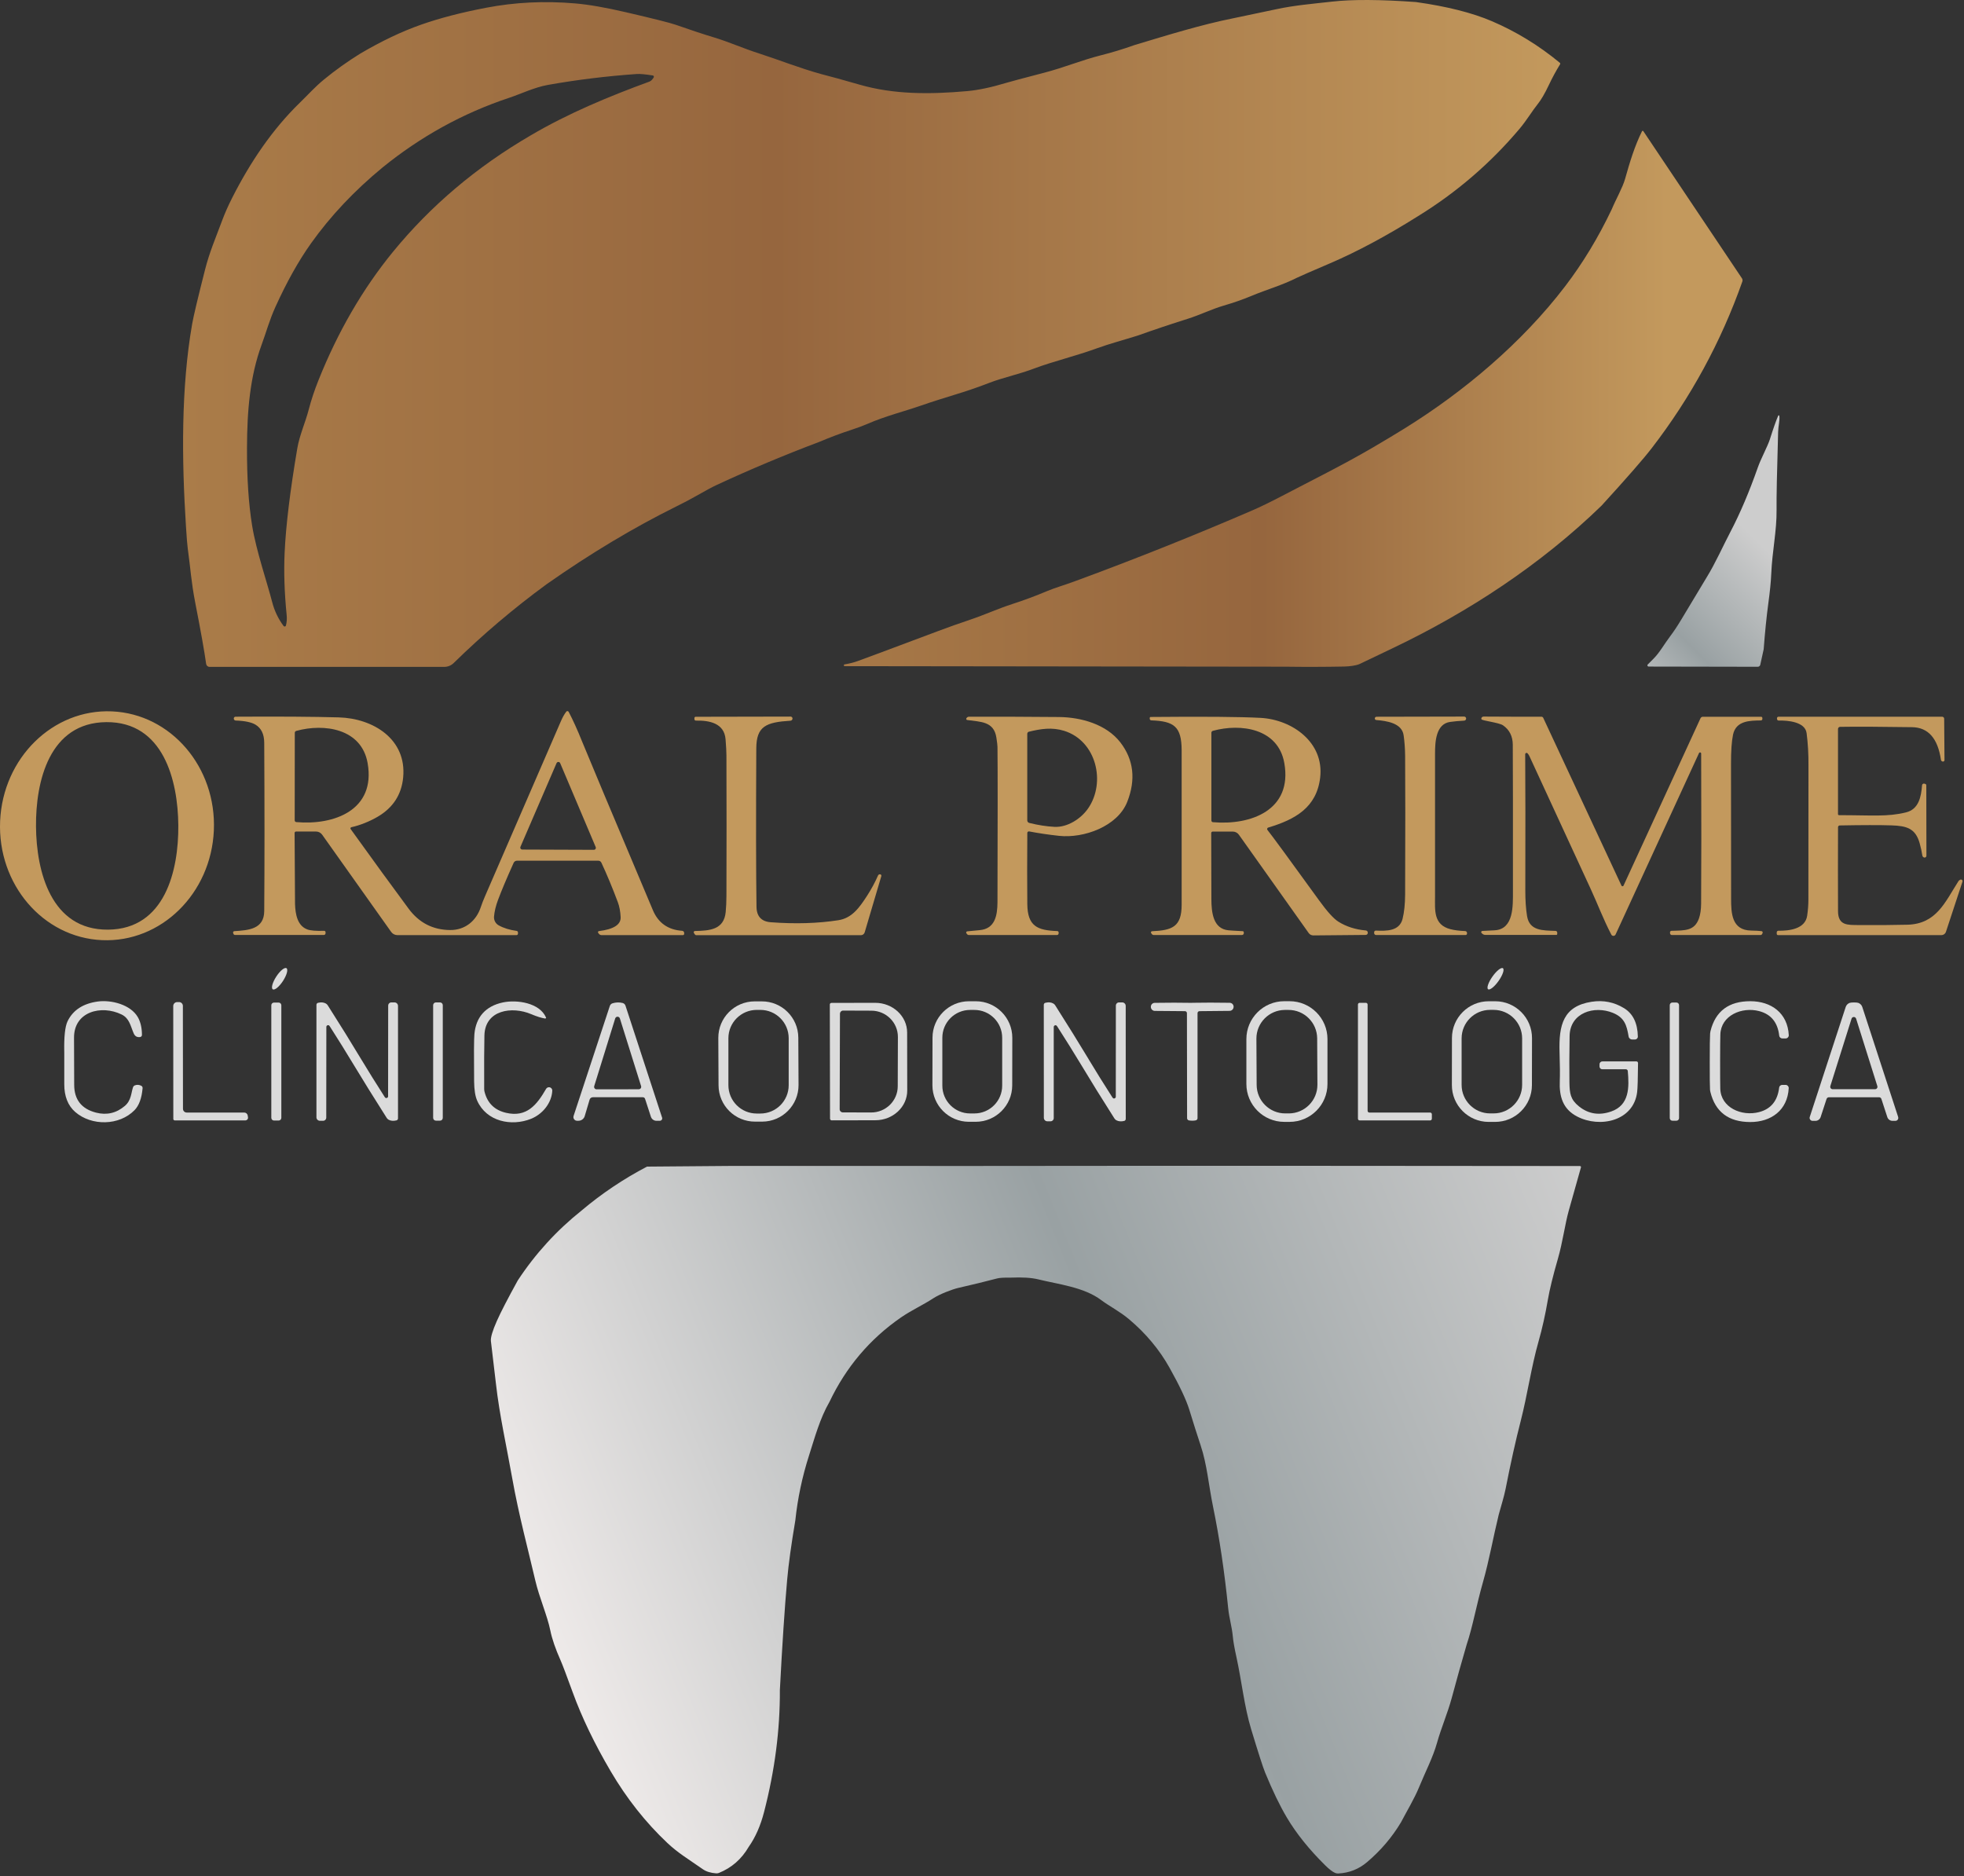 <svg xmlns="http://www.w3.org/2000/svg" width="134" height="128" viewBox="0 0 134 128" fill="none"><rect x="0" y="0" width="134" height="128" fill="#333333" stroke="none"/><path d="M118.85 18.991L112.12 8.947C112.12 8.947 112.109 8.934 112.101 8.93C112.076 8.918 112.045 8.927 112.032 8.952C111.525 9.978 111.204 11.043 110.877 12.203C110.709 12.803 110.252 13.592 109.965 14.282C109.049 16.207 107.989 17.958 106.785 19.534C103.848 23.379 99.883 26.725 95.81 29.246C95.203 29.622 94.487 30.052 93.663 30.535C91.626 31.727 89.519 32.764 87.445 33.851C86.643 34.269 85.979 34.592 85.456 34.818C81.516 36.519 77.486 38.131 73.362 39.648C72.618 39.924 72.013 40.091 71.451 40.325C70.66 40.658 69.879 40.948 69.106 41.199C68.052 41.54 67.201 41.942 66.182 42.284C65.452 42.528 64.718 42.788 63.982 43.066C60.741 44.282 58.913 44.965 58.498 45.112C58.236 45.204 57.946 45.277 57.627 45.33C57.593 45.332 57.568 45.361 57.572 45.394C57.573 45.427 57.603 45.453 57.636 45.451L87.719 45.488C89.058 45.506 90.391 45.503 91.716 45.477C92.033 45.471 92.525 45.418 92.771 45.301C92.988 45.196 93.766 44.825 95.104 44.185C100.184 41.755 105.126 38.525 109.275 34.495C110.987 32.618 112.127 31.315 112.691 30.582C115.359 27.121 117.422 23.329 118.877 19.209C118.903 19.136 118.892 19.055 118.85 18.991Z" fill="url(#paint0_linear_3001_128)"></path><path d="M59.181 28.922C60.391 28.393 61.769 28.046 62.791 27.688C64.525 27.083 65.821 26.776 67.465 26.134C68.438 25.754 69.471 25.558 70.611 25.124C71.791 24.678 73.415 24.284 74.85 23.761C75.694 23.453 76.709 23.185 77.638 22.891C78.755 22.493 79.882 22.115 81.018 21.757C81.875 21.489 82.65 21.098 83.476 20.856C84.158 20.656 84.775 20.441 85.328 20.212C86.513 19.718 87.416 19.49 88.519 18.936C88.657 18.866 89.402 18.541 90.758 17.96C92.612 17.163 94.612 16.091 96.759 14.742C99.398 13.115 101.709 11.123 103.693 8.767C104.15 8.224 104.577 7.517 104.906 7.114C105.146 6.818 105.403 6.378 105.678 5.794C105.908 5.308 106.161 4.838 106.442 4.385C106.462 4.352 106.455 4.309 106.425 4.285C105.001 3.107 103.459 2.162 101.799 1.45C100.455 0.874 98.726 0.437 96.612 0.14C94.171 -0.036 92.263 -0.046 90.888 0.11C89.525 0.264 88.337 0.36 87.113 0.622C85.656 0.932 84.674 1.14 84.169 1.241C81.976 1.678 79.622 2.406 77.394 3.078C76.639 3.348 75.88 3.579 75.111 3.773C73.791 4.107 72.633 4.597 71.275 4.953C69.735 5.355 68.858 5.59 68.647 5.655C67.636 5.961 66.751 6.148 65.993 6.216C63.419 6.447 60.97 6.446 58.651 5.777C57.489 5.443 56.623 5.205 56.05 5.06C54.611 4.669 53.026 4.041 51.844 3.665C50.719 3.307 49.713 2.852 48.709 2.551C48.019 2.344 47.146 2.056 46.087 1.685C45.718 1.556 44.586 1.272 42.693 0.832C41.317 0.512 40.168 0.312 39.245 0.233C37.155 0.053 35.129 0.153 33.167 0.529C31.48 0.852 30.003 1.235 28.735 1.681C27.413 2.146 26.028 2.804 24.578 3.658C23.71 4.196 22.882 4.786 22.097 5.431C21.5 5.921 21.051 6.429 20.447 7.018C18.577 8.839 17.083 11.052 15.848 13.484C15.569 14.034 15.339 14.552 15.16 15.036C14.693 16.291 14.293 17.204 13.989 18.402C13.499 20.327 13.207 21.56 13.111 22.1C12.352 26.449 12.394 31.333 12.689 35.928C12.739 36.712 12.779 37.209 12.81 37.422C13.003 38.812 13.04 39.676 13.322 41.126C13.704 43.082 13.952 44.471 14.064 45.295C14.081 45.413 14.18 45.501 14.299 45.501H30.308C30.552 45.501 30.785 45.405 30.957 45.235C32.939 43.293 35.055 41.5 37.303 39.854C40.264 37.775 43.211 36.007 46.147 34.552C46.678 34.289 47.135 34.049 47.518 33.829C48.142 33.473 48.597 33.229 48.884 33.095C51.187 32.025 53.519 31.047 55.88 30.157C56.628 29.839 57.383 29.556 58.142 29.309C58.553 29.175 58.9 29.044 59.181 28.922ZM44.602 5.28C44.545 5.379 44.439 5.519 44.316 5.565C41.596 6.559 38.775 7.726 36.208 9.237C32.513 11.39 29.381 14.04 26.808 17.187C24.747 19.71 23.051 22.634 21.724 25.956C21.451 26.64 21.232 27.297 21.069 27.927C20.838 28.82 20.438 29.689 20.285 30.584C19.792 33.493 19.502 35.875 19.419 37.729C19.36 39.03 19.406 40.436 19.557 41.948C19.584 42.21 19.568 42.453 19.509 42.678C19.504 42.699 19.492 42.715 19.476 42.728C19.436 42.759 19.379 42.75 19.348 42.709C18.982 42.219 18.722 41.671 18.566 41.063C18.232 39.762 17.481 37.575 17.204 35.875C16.962 34.39 16.844 32.619 16.852 30.56C16.859 28 17.059 25.679 17.848 23.526C18.168 22.656 18.38 21.847 18.797 20.929C19.566 19.235 20.373 17.793 21.221 16.602C22.552 14.733 24.18 13.008 26.101 11.426C28.683 9.329 31.568 7.728 34.721 6.68C35.538 6.409 36.459 5.957 37.392 5.792C39.364 5.442 41.383 5.194 43.45 5.049C43.657 5.034 44.019 5.067 44.538 5.148C44.549 5.148 44.56 5.154 44.569 5.159C44.611 5.183 44.626 5.238 44.602 5.28Z" fill="url(#paint1_linear_3001_128)"></path><path d="M121.401 28.375C121.399 28.36 121.388 28.347 121.375 28.341C121.353 28.332 121.331 28.341 121.322 28.364C121.18 28.692 120.991 29.228 120.757 29.968C120.601 30.459 120.153 31.269 119.934 31.891C119.349 33.557 118.727 35.02 118.068 36.279C117.565 37.237 117.037 38.43 116.444 39.39C116.288 39.643 115.713 40.601 114.717 42.262C114.44 42.724 114.186 43.104 113.959 43.403C113.557 43.93 113.249 44.51 112.812 44.947C112.56 45.198 112.43 45.33 112.421 45.339C112.406 45.354 112.399 45.374 112.399 45.394C112.399 45.44 112.437 45.477 112.483 45.479L119.929 45.493C120.011 45.493 120.085 45.435 120.101 45.354L120.329 44.313C120.329 44.313 120.331 44.299 120.333 44.29C120.424 43.089 120.531 42.047 120.65 41.161C120.76 40.355 120.826 39.692 120.848 39.173C120.916 37.565 121.228 36.253 121.212 34.778C121.202 33.976 121.237 32.206 121.318 29.47C121.331 29.033 121.441 28.679 121.401 28.375Z" fill="url(#paint2_linear_3001_128)"></path><path d="M107.791 79.557L93.555 79.546L87.346 79.542H78.132L66.258 79.552L50.093 79.548L44.145 79.596C42.545 80.433 41.057 81.431 39.682 82.591C37.977 83.951 36.525 85.54 35.327 87.362C34.641 88.608 34.165 89.528 33.903 90.119C33.6 90.803 33.464 91.266 33.494 91.506C33.637 92.683 33.752 93.655 33.839 94.424C34.075 96.535 34.575 98.75 34.942 100.825C35.395 103.38 36.05 105.793 36.525 107.845C36.79 108.985 37.342 110.233 37.548 111.248C37.661 111.811 37.896 112.496 38.254 113.301C38.375 113.573 38.649 114.294 39.075 115.467C39.7 117.183 40.565 118.98 41.668 120.855C42.76 122.712 44.046 124.34 45.527 125.737C46.241 126.41 46.872 126.783 47.961 127.539C48.185 127.695 48.487 127.789 48.867 127.816C48.928 127.82 48.988 127.811 49.045 127.789C49.917 127.44 50.596 126.845 51.084 126.007C51.541 125.359 51.89 124.566 52.132 123.626C52.864 120.795 53.222 118.022 53.209 115.307C53.373 112.16 53.54 109.651 53.707 107.777C53.8 106.722 53.986 105.377 54.263 103.738C54.421 102.239 54.731 100.77 55.191 99.33C55.59 98.084 55.937 96.784 56.594 95.647C57.722 93.277 59.346 91.359 61.464 89.893C62.184 89.396 62.977 89.04 63.668 88.586C64.118 88.293 64.966 87.968 65.382 87.873C66.372 87.647 67.256 87.43 68.038 87.225C68.203 87.182 68.51 87.164 68.956 87.171C69.749 87.137 70.372 87.175 70.829 87.287C72.231 87.632 73.959 87.817 75.138 88.707C75.695 89.126 76.385 89.464 77.038 90.014C78.183 90.98 79.103 92.082 79.796 93.321C80.488 94.558 80.94 95.516 81.147 96.193C81.431 97.12 81.687 97.926 81.914 98.607C82.36 99.934 82.459 101.319 82.767 102.815C83.204 104.94 83.547 107.251 83.799 109.747C83.865 110.404 84.05 110.98 84.111 111.639C84.142 111.98 84.225 112.453 84.359 113.059C84.716 114.689 84.893 116.427 85.361 117.972C85.851 119.592 86.17 120.583 86.319 120.945C86.822 122.169 87.313 123.188 87.796 124.003C88.444 125.094 89.316 126.183 90.415 127.267C90.688 127.537 90.914 127.71 91.092 127.787C91.16 127.816 91.233 127.829 91.309 127.825C92.052 127.787 92.707 127.53 93.27 127.051C94.201 126.263 94.974 125.357 95.587 124.333C96.001 123.542 96.504 122.711 96.812 121.958C97.26 120.864 97.763 119.919 98.048 118.902C98.328 117.897 98.763 116.909 99.057 115.821C99.382 114.608 99.719 113.406 100.066 112.215C100.479 110.989 100.729 109.53 101.18 107.946C101.61 106.438 101.881 104.872 102.256 103.34C102.412 102.76 102.615 102.132 102.722 101.594C103.065 99.844 103.408 98.298 103.753 96.96C104.219 95.145 104.469 93.292 104.972 91.525C105.221 90.649 105.433 89.706 105.605 88.695C105.726 87.986 105.956 87.047 106.295 85.874C106.62 84.749 106.778 83.505 107.035 82.596C107.448 81.145 107.723 80.163 107.864 79.653C107.866 79.645 107.868 79.638 107.868 79.63C107.868 79.588 107.833 79.555 107.791 79.557ZM65.733 79.682C65.733 79.682 65.733 79.68 65.733 79.678C65.733 79.686 65.735 79.693 65.739 79.7C65.735 79.695 65.733 79.687 65.733 79.68V79.682Z" fill="url(#paint3_linear_3001_128)"></path><path d="M102.246 66.927C102.526 66.531 102.658 66.144 102.542 66.062C102.426 65.98 102.106 66.235 101.826 66.631C101.547 67.027 101.415 67.414 101.531 67.496C101.647 67.577 101.967 67.323 102.246 66.927Z" fill="#DBDBDB"></path><path d="M19.308 66.929C19.566 66.531 19.673 66.142 19.546 66.06C19.419 65.977 19.107 66.233 18.849 66.631C18.591 67.029 18.484 67.418 18.611 67.5C18.737 67.582 19.049 67.327 19.308 66.929Z" fill="#DBDBDB"></path><path d="M9.684 70.616C9.684 70.684 9.634 70.743 9.568 70.754C9.357 70.79 9.208 70.706 9.12 70.502C8.904 70.001 8.832 69.476 8.294 69.216C6.914 68.542 5.033 69.016 5.051 70.814C5.051 70.999 5.057 72.069 5.062 74.022C5.066 75.028 5.564 75.659 6.555 75.914C7.287 76.101 7.942 75.947 8.524 75.45C8.966 75.07 8.949 74.538 9.076 74.184C9.096 74.121 9.146 74.072 9.208 74.05C9.348 73.998 9.491 74.007 9.636 74.079C9.698 74.11 9.735 74.176 9.729 74.246C9.669 74.932 9.485 75.431 9.179 75.745C8.133 76.813 6.246 76.832 5.138 75.874C4.635 75.437 4.383 74.802 4.385 73.969C4.385 72.624 4.385 71.904 4.385 71.807C4.361 70.746 4.437 70.036 4.611 69.676C4.982 68.915 5.672 68.467 6.679 68.331C7.593 68.21 8.904 68.537 9.403 69.397C9.588 69.72 9.684 70.126 9.685 70.616H9.684Z" fill="#DBDBDB"></path><path d="M37.254 69.414C37.267 69.441 37.254 69.472 37.226 69.487C37.215 69.493 37.204 69.493 37.193 69.493C36.931 69.451 36.613 69.351 36.243 69.194C34.932 68.638 33.092 68.904 33.051 70.645C33.033 71.471 33.027 72.688 33.035 74.297C33.035 74.36 33.042 74.42 33.057 74.479C33.251 75.263 33.743 75.745 34.531 75.927C35.927 76.25 36.617 75.404 37.259 74.292C37.324 74.184 37.461 74.149 37.57 74.211C37.641 74.253 37.685 74.332 37.681 74.417C37.641 75.244 37.034 76.013 36.23 76.336C34.89 76.87 33.193 76.522 32.558 75.099C32.424 74.8 32.354 74.362 32.348 73.784C32.33 71.968 32.337 70.895 32.367 70.563C32.469 69.394 33.134 68.641 34.319 68.393C35.265 68.195 36.812 68.414 37.252 69.419L37.254 69.414Z" fill="#DBDBDB"></path><path d="M54.483 74.026C54.49 75.4 53.382 76.522 52.007 76.527H51.526C50.152 76.536 49.031 75.428 49.025 74.053L49.009 70.823C49.001 69.449 50.11 68.327 51.484 68.322H51.965C53.34 68.313 54.461 69.421 54.467 70.796L54.483 74.026ZM53.811 70.838C53.811 69.77 52.945 68.904 51.877 68.904H51.631C50.563 68.904 49.697 69.77 49.697 70.838V74.04C49.697 75.109 50.563 75.975 51.631 75.975H51.877C52.945 75.975 53.811 75.109 53.811 74.04V70.838Z" fill="#DBDBDB"></path><path d="M69.062 74.053C69.06 75.428 67.943 76.54 66.568 76.538H66.102C64.727 76.534 63.615 75.419 63.617 74.044L63.623 70.799C63.624 69.425 64.742 68.313 66.117 68.314H66.583C67.957 68.318 69.069 69.434 69.068 70.809L69.062 74.053ZM68.377 70.803C68.377 69.755 67.528 68.906 66.48 68.906H66.192C65.144 68.906 64.294 69.755 64.294 70.803V74.072C64.294 75.12 65.144 75.969 66.192 75.969H66.48C67.528 75.969 68.377 75.12 68.377 74.072V70.803Z" fill="#DBDBDB"></path><path d="M90.571 73.958C90.571 75.386 89.413 76.544 87.985 76.544H87.624C86.196 76.544 85.038 75.386 85.038 73.958V70.897C85.038 69.469 86.196 68.311 87.624 68.311H87.985C89.413 68.311 90.571 69.469 90.571 70.897V73.958ZM89.868 70.847C89.862 69.77 88.983 68.9 87.906 68.906H87.664C86.587 68.913 85.717 69.79 85.722 70.869L85.739 74.026C85.744 75.103 86.623 75.973 87.701 75.967H87.943C89.02 75.96 89.89 75.083 89.885 74.004L89.868 70.847Z" fill="#DBDBDB"></path><path d="M104.52 74.04C104.518 75.426 103.392 76.549 102.006 76.546H101.564C100.178 76.542 99.055 75.417 99.059 74.029L99.064 70.82C99.066 69.434 100.193 68.311 101.578 68.314H102.021C103.406 68.318 104.529 69.443 104.526 70.831L104.52 74.04ZM103.852 70.847C103.852 69.773 102.98 68.902 101.907 68.902H101.668C100.595 68.902 99.723 69.773 99.723 70.847V74.02C99.723 75.094 100.595 75.966 101.668 75.966H101.907C102.98 75.966 103.852 75.094 103.852 74.02V70.847Z" fill="#DBDBDB"></path><path d="M111.76 72.526C111.751 73.593 111.731 74.251 111.7 74.505C111.459 76.498 109.151 76.979 107.613 76.182C106.631 75.677 106.374 74.819 106.422 73.734C106.438 73.336 106.433 72.686 106.405 71.783C106.348 69.93 106.658 68.645 108.602 68.348C109.395 68.226 110.131 68.373 110.808 68.788C111.415 69.161 111.729 69.805 111.747 70.722C111.751 70.831 111.663 70.921 111.555 70.924C111.555 70.924 111.551 70.924 111.549 70.924H111.358C111.239 70.924 111.136 70.838 111.118 70.721C110.986 69.939 110.835 69.432 110.046 69.107C108.78 68.59 107.117 69.087 107.091 70.686C107.071 71.939 107.066 72.991 107.079 73.842C107.09 74.604 107.148 75.017 107.725 75.483C108.369 76.004 109.105 76.123 109.927 75.835C111.184 75.398 111.158 74.172 111.061 73.075C111.055 73.005 110.997 72.954 110.927 72.954H109.318C109.215 72.954 109.132 72.871 109.132 72.769V72.613C109.132 72.504 109.22 72.418 109.327 72.418H111.65C111.711 72.418 111.758 72.466 111.758 72.525L111.76 72.526Z" fill="#DBDBDB"></path><path d="M117.361 72.429C117.361 73.354 117.361 73.971 117.371 74.273C117.405 75.576 118.83 76.184 120.01 75.879C120.823 75.67 121.281 75.112 121.388 74.207C121.399 74.101 121.491 74.02 121.601 74.02H121.827C121.944 74.02 122.041 74.116 122.041 74.233C122.041 74.237 122.041 74.242 122.041 74.246C121.961 75.749 120.841 76.56 119.406 76.555C117.934 76.549 117.031 75.865 116.697 74.503C116.682 74.448 116.675 74.391 116.671 74.334C116.657 74.106 116.651 73.472 116.653 72.427C116.653 71.385 116.662 70.75 116.677 70.522C116.681 70.464 116.69 70.407 116.703 70.352C117.042 68.99 117.947 68.311 119.419 68.311C120.852 68.311 121.97 69.124 122.045 70.629C122.05 70.746 121.961 70.845 121.841 70.851C121.838 70.851 121.834 70.851 121.83 70.851H121.604C121.494 70.851 121.403 70.768 121.392 70.662C121.291 69.757 120.834 69.199 120.021 68.986C118.841 68.678 117.415 69.282 117.376 70.583C117.367 70.886 117.361 71.501 117.36 72.427L117.361 72.429Z" fill="#DBDBDB"></path><path d="M24.639 72.264C25.117 73.06 25.652 73.916 26.239 74.833C26.261 74.868 26.277 74.89 26.29 74.897C26.343 74.936 26.419 74.921 26.457 74.868C26.472 74.848 26.479 74.824 26.479 74.8L26.485 68.612C26.485 68.491 26.582 68.393 26.701 68.393H26.916C27.048 68.393 27.155 68.5 27.155 68.632V76.307C27.155 76.371 27.111 76.428 27.048 76.443C26.837 76.494 26.659 76.478 26.51 76.395C26.459 76.366 26.415 76.322 26.382 76.27C25.527 74.927 24.769 73.704 24.103 72.602C23.625 71.805 23.091 70.948 22.504 70.03C22.484 69.996 22.467 69.974 22.455 69.966C22.401 69.928 22.326 69.942 22.288 69.996C22.273 70.016 22.266 70.04 22.266 70.064L22.26 76.252C22.26 76.373 22.163 76.47 22.044 76.47H21.829C21.697 76.47 21.59 76.364 21.59 76.232V68.557C21.59 68.493 21.634 68.436 21.697 68.421C21.908 68.37 22.086 68.386 22.234 68.469C22.286 68.498 22.33 68.542 22.363 68.594C23.218 69.937 23.976 71.161 24.639 72.264Z" fill="#DBDBDB"></path><path d="M114.379 68.401H114.104C114.004 68.401 113.924 68.481 113.924 68.581V76.285C113.924 76.384 114.004 76.465 114.104 76.465H114.379C114.478 76.465 114.559 76.384 114.559 76.285V68.581C114.559 68.481 114.478 68.401 114.379 68.401Z" fill="#DBDBDB"></path><path d="M16.901 76.112L16.922 76.237C16.936 76.334 16.868 76.426 16.771 76.441C16.762 76.441 16.753 76.443 16.745 76.443H11.922C11.869 76.443 11.825 76.399 11.825 76.344L11.82 68.639C11.82 68.493 11.937 68.375 12.082 68.371H12.207C12.35 68.364 12.471 68.476 12.477 68.619C12.477 68.623 12.477 68.626 12.477 68.63L12.484 75.652C12.484 75.793 12.598 75.907 12.739 75.907H16.661C16.782 75.907 16.885 75.995 16.901 76.114V76.112Z" fill="#DBDBDB"></path><path d="M19.012 68.404H18.694C18.593 68.404 18.511 68.487 18.511 68.588V76.268C18.511 76.37 18.593 76.452 18.694 76.452H19.012C19.113 76.452 19.195 76.37 19.195 76.268V68.588C19.195 68.487 19.113 68.404 19.012 68.404Z" fill="#DBDBDB"></path><path d="M30.021 68.393H29.742C29.638 68.393 29.553 68.478 29.553 68.582V76.272C29.553 76.376 29.638 76.461 29.742 76.461H30.021C30.126 76.461 30.21 76.376 30.21 76.272V68.582C30.21 68.478 30.126 68.393 30.021 68.393Z" fill="#DBDBDB"></path><path d="M45.175 76.254C45.204 76.34 45.158 76.432 45.07 76.461C45.054 76.467 45.035 76.47 45.017 76.47H44.788C44.617 76.47 44.465 76.36 44.411 76.199L44.011 74.971C43.989 74.907 43.929 74.863 43.861 74.863H40.449C40.346 74.863 40.255 74.93 40.227 75.03L39.895 76.149C39.84 76.338 39.665 76.468 39.467 76.468H39.374C39.234 76.468 39.122 76.356 39.122 76.217C39.122 76.189 39.126 76.164 39.135 76.138L41.607 68.636C41.636 68.548 41.706 68.478 41.796 68.452C42.027 68.382 42.255 68.377 42.479 68.432C42.572 68.456 42.646 68.524 42.675 68.614L45.173 76.254H45.175ZM40.541 74.106C40.513 74.195 40.563 74.288 40.651 74.316C40.667 74.321 40.684 74.323 40.7 74.323L43.584 74.319C43.675 74.319 43.751 74.244 43.749 74.152C43.749 74.136 43.745 74.119 43.741 74.103L42.294 69.487C42.268 69.399 42.174 69.35 42.086 69.375C42.033 69.392 41.991 69.434 41.974 69.487L40.541 74.108V74.106Z" fill="#DBDBDB"></path><path d="M56.616 68.538C56.616 68.476 56.665 68.427 56.728 68.427L59.706 68.421C60.91 68.419 61.888 69.324 61.892 70.443L61.899 74.4C61.903 75.52 60.926 76.43 59.723 76.433L56.744 76.439C56.682 76.439 56.632 76.389 56.632 76.327L56.617 68.54L56.616 68.538ZM57.309 69.161L57.289 75.687C57.289 75.8 57.381 75.894 57.496 75.896L59.433 75.903C60.433 75.907 61.248 75.109 61.251 74.121L61.262 70.754C61.266 69.766 60.459 68.962 59.458 68.957L57.522 68.95C57.407 68.95 57.313 69.041 57.311 69.157L57.309 69.161Z" fill="#DBDBDB"></path><path d="M74.281 72.28C74.762 73.081 75.298 73.941 75.889 74.863C75.911 74.897 75.927 74.919 75.94 74.927C75.993 74.965 76.069 74.951 76.107 74.897C76.122 74.877 76.129 74.853 76.129 74.828L76.133 68.612C76.133 68.491 76.23 68.393 76.35 68.392H76.566C76.698 68.392 76.805 68.5 76.805 68.632L76.808 76.342C76.808 76.406 76.764 76.465 76.702 76.479C76.491 76.531 76.311 76.514 76.162 76.432C76.109 76.402 76.065 76.358 76.032 76.307C75.173 74.956 74.41 73.727 73.745 72.618C73.263 71.818 72.727 70.959 72.136 70.038C72.114 70.003 72.097 69.981 72.085 69.974C72.031 69.935 71.956 69.946 71.918 69.999C71.903 70.019 71.895 70.045 71.895 70.069V76.287C71.894 76.408 71.796 76.505 71.675 76.505H71.46C71.328 76.505 71.22 76.399 71.22 76.266L71.216 68.555C71.216 68.491 71.26 68.434 71.323 68.419C71.534 68.366 71.716 68.382 71.864 68.467C71.918 68.496 71.962 68.54 71.995 68.592C72.852 69.941 73.615 71.17 74.283 72.279L74.281 72.28Z" fill="#DBDBDB"></path><path d="M81.341 68.419C82.14 68.404 82.993 68.404 83.903 68.419C84.05 68.423 84.169 68.542 84.166 68.689V68.7C84.162 68.849 84.041 68.968 83.892 68.97L81.841 68.99C81.765 68.99 81.705 69.05 81.705 69.126V76.292C81.705 76.364 81.655 76.424 81.587 76.439C81.518 76.456 81.439 76.463 81.349 76.463C81.261 76.463 81.18 76.456 81.11 76.441C81.04 76.424 80.993 76.364 80.993 76.292L80.982 69.126C80.982 69.05 80.921 68.99 80.846 68.99L78.794 68.973C78.645 68.973 78.524 68.854 78.521 68.705V68.694C78.517 68.548 78.636 68.425 78.783 68.423C79.692 68.408 80.545 68.408 81.343 68.423L81.341 68.419Z" fill="#DBDBDB"></path><path d="M92.65 76.327V68.538C92.65 68.474 92.703 68.421 92.767 68.421H93.191C93.256 68.421 93.309 68.474 93.309 68.538V75.789C93.309 75.854 93.362 75.907 93.426 75.907H97.576C97.64 75.907 97.693 75.96 97.693 76.024V76.327C97.693 76.391 97.64 76.445 97.576 76.445H92.767C92.703 76.445 92.65 76.391 92.65 76.327Z" fill="#DBDBDB"></path><path d="M126.495 68.395C126.639 68.395 126.739 68.406 126.798 68.428C126.923 68.478 127.02 68.579 127.061 68.707L129.509 76.213C129.542 76.318 129.485 76.432 129.38 76.465C129.36 76.47 129.34 76.474 129.32 76.474H129.122C128.96 76.474 128.817 76.371 128.767 76.217L128.364 74.98C128.342 74.91 128.277 74.864 128.204 74.864H126.494C125.413 74.864 124.844 74.864 124.783 74.864C124.71 74.864 124.646 74.912 124.623 74.98L124.218 76.217C124.168 76.369 124.025 76.474 123.864 76.474H123.665C123.555 76.474 123.465 76.384 123.465 76.272C123.465 76.252 123.469 76.232 123.475 76.212L125.928 68.707C125.969 68.579 126.066 68.476 126.191 68.428C126.249 68.406 126.35 68.395 126.494 68.395H126.495ZM124.88 74.105C124.853 74.189 124.901 74.281 124.985 74.308C125.002 74.314 125.018 74.316 125.035 74.316H127.934C128.024 74.316 128.096 74.244 128.096 74.154C128.096 74.138 128.094 74.121 128.088 74.105L126.639 69.502C126.613 69.418 126.523 69.368 126.437 69.394C126.385 69.41 126.345 69.449 126.328 69.502L124.879 74.105H124.88Z" fill="#DBDBDB"></path><path d="M40.855 63.704L40.812 63.644C40.788 63.611 40.796 63.565 40.829 63.541C40.838 63.534 40.851 63.53 40.862 63.528C41.875 63.402 42.369 63.084 42.345 62.574C42.326 62.188 42.264 61.851 42.154 61.557C41.781 60.562 41.407 59.663 41.031 58.858C40.992 58.777 40.911 58.724 40.822 58.724H35.274C35.175 58.724 35.085 58.782 35.044 58.872C34.575 59.915 34.218 60.759 33.976 61.408C33.824 61.816 33.734 62.194 33.706 62.541C33.688 62.783 33.811 63.016 34.024 63.134C34.362 63.323 34.771 63.449 35.25 63.515C35.301 63.523 35.34 63.567 35.34 63.616V63.701C35.34 63.756 35.296 63.802 35.239 63.802H27.113C26.944 63.802 26.784 63.719 26.687 63.58L21.981 56.951C21.884 56.815 21.728 56.734 21.561 56.734H20.199C20.144 56.734 20.1 56.778 20.1 56.833C20.115 59.916 20.124 61.533 20.129 61.686C20.153 62.367 20.285 63.165 20.974 63.416C21.192 63.495 21.574 63.526 22.119 63.508C22.168 63.508 22.211 63.547 22.212 63.598V63.673C22.212 63.739 22.159 63.792 22.095 63.792H16.037C15.989 63.792 15.945 63.763 15.929 63.717L15.907 63.657C15.888 63.609 15.914 63.556 15.962 63.537C15.969 63.534 15.978 63.532 15.987 63.532C16.942 63.468 18.019 63.407 18.028 62.161C18.052 58.911 18.052 55.084 18.028 50.682C18.026 50.096 17.828 49.683 17.435 49.445C17.162 49.278 16.709 49.182 16.077 49.16C16.006 49.157 15.949 49.098 15.951 49.025V49.019C15.951 48.953 16.006 48.9 16.072 48.9C19.039 48.881 21.385 48.898 23.108 48.946C25.47 49.01 27.757 50.436 27.507 53.045C27.395 54.22 26.813 55.116 25.756 55.732C25.23 56.039 24.569 56.31 23.974 56.439C23.93 56.448 23.903 56.494 23.912 56.538C23.914 56.549 23.919 56.558 23.925 56.567C25.457 58.698 26.775 60.509 27.881 62.001C28.592 62.959 29.533 63.444 30.708 63.455C31.724 63.466 32.495 62.836 32.805 61.888C32.879 61.664 32.976 61.414 33.095 61.141C35.885 54.708 37.61 50.726 38.272 49.199C38.388 48.933 38.509 48.718 38.636 48.555C38.671 48.512 38.733 48.505 38.775 48.54C38.786 48.549 38.794 48.558 38.801 48.571C39.096 49.135 39.403 49.812 39.72 50.603C40.049 51.421 41.658 55.255 44.547 62.104C44.914 62.972 45.578 63.44 46.544 63.508C46.621 63.514 46.68 63.578 46.68 63.655V63.715C46.68 63.763 46.641 63.802 46.593 63.802H41.047C40.97 63.802 40.899 63.765 40.855 63.703V63.704ZM20.218 56.09C22.794 56.318 25.644 55.275 25.083 52.069C24.67 49.709 22.13 49.342 20.216 49.867C20.155 49.883 20.111 49.938 20.113 50.001L20.107 55.973C20.107 56.035 20.155 56.086 20.218 56.092V56.09ZM35.509 57.779C35.479 57.846 35.51 57.925 35.578 57.953C35.595 57.96 35.613 57.964 35.632 57.964L40.519 57.982C40.592 57.982 40.653 57.925 40.655 57.85C40.655 57.832 40.651 57.813 40.644 57.795L38.219 52.067C38.19 51.999 38.113 51.968 38.045 51.996C38.014 52.008 37.988 52.034 37.973 52.067L35.509 57.779Z" fill="#C3995D"></path><path d="M47.474 49.164C47.423 49.164 47.381 49.125 47.379 49.074V48.988C47.379 48.942 47.417 48.905 47.463 48.905L53.94 48.892C54.011 48.892 54.07 48.949 54.072 49.019V49.025C54.072 49.103 54.009 49.169 53.931 49.173C52.257 49.278 51.607 49.551 51.6 51.067C51.576 55.866 51.58 59.465 51.614 61.862C51.622 62.521 51.947 62.875 52.589 62.923C54.257 63.049 55.795 63.003 57.199 62.785C58.124 62.644 58.632 61.93 59.152 61.128C59.447 60.673 59.699 60.206 59.908 59.731C59.934 59.674 59.996 59.641 60.056 59.654H60.062C60.113 59.667 60.145 59.718 60.132 59.77C60.132 59.77 60.132 59.772 60.132 59.773L58.996 63.614C58.963 63.728 58.856 63.807 58.737 63.807H47.504C47.467 63.807 47.434 63.789 47.412 63.758L47.346 63.657C47.318 63.616 47.329 63.561 47.37 63.536C47.384 63.526 47.399 63.521 47.416 63.521C48.416 63.501 49.398 63.437 49.513 62.223C49.544 61.899 49.561 61.53 49.563 61.117C49.574 57.944 49.574 54.754 49.563 51.55C49.563 51.298 49.542 50.929 49.504 50.443C49.418 49.337 48.397 49.146 47.474 49.166V49.164Z" fill="#C3995D"></path><path d="M7.641 48.536C11.667 48.712 14.778 52.348 14.591 56.659C14.402 60.97 10.986 64.321 6.96 64.145C2.932 63.968 -0.179 60.333 0.008 56.022C0.197 51.711 3.612 48.36 7.639 48.536H7.641ZM2.456 56.391C2.482 59.458 3.477 63.46 7.369 63.429C11.265 63.398 12.192 59.379 12.166 56.31C12.141 53.242 11.146 49.239 7.253 49.27C3.357 49.303 2.431 53.322 2.456 56.391Z" fill="#C3995D"></path><path d="M65.993 49.127C65.949 49.121 65.918 49.079 65.925 49.035C65.925 49.024 65.931 49.013 65.936 49.004L65.94 49C65.977 48.938 66.045 48.9 66.118 48.9C68.144 48.896 70.192 48.903 72.264 48.922C73.765 48.938 75.483 49.417 76.438 50.65C77.35 51.834 77.507 53.187 76.909 54.71C76.252 56.385 73.943 57.211 72.257 57.028C71.53 56.949 70.851 56.848 70.22 56.727C70.161 56.716 70.106 56.752 70.093 56.811C70.093 56.818 70.091 56.826 70.091 56.833C70.078 58.659 70.078 60.278 70.091 61.685C70.108 63.205 70.787 63.477 72.139 63.526C72.189 63.528 72.229 63.568 72.229 63.62V63.68C72.229 63.745 72.178 63.796 72.115 63.796H66.107C66.054 63.796 66.004 63.77 65.975 63.728L65.934 63.671C65.909 63.635 65.918 63.585 65.955 63.559C65.966 63.552 65.979 63.546 65.993 63.544C66.428 63.501 66.711 63.473 66.845 63.462C67.874 63.368 68.052 62.498 68.056 61.55C68.073 55.938 68.073 52.405 68.056 50.955C68.056 50.854 68.03 50.643 67.981 50.324C67.81 49.204 66.896 49.257 65.995 49.125L65.993 49.127ZM70.088 50.065V55.971C70.088 56.053 70.143 56.127 70.223 56.147C70.829 56.297 71.403 56.387 71.945 56.415C72.806 56.461 73.742 55.884 74.246 55.148C75.465 53.374 74.804 50.549 72.604 49.863C71.778 49.606 71.013 49.724 70.196 49.925C70.133 49.94 70.09 49.999 70.09 50.065H70.088Z" fill="#C3995D"></path><path d="M131.434 58.392C131.434 58.458 131.38 58.511 131.314 58.511H131.309C131.232 58.505 131.168 58.447 131.157 58.369C131.118 58.105 131.057 57.826 130.975 57.533C130.689 56.51 130.076 56.347 129.046 56.314C128.244 56.288 127.07 56.29 125.522 56.319C125.456 56.319 125.405 56.373 125.405 56.439C125.398 58.415 125.398 60.324 125.405 62.166C125.409 63.159 126.064 63.108 126.813 63.115C127.952 63.126 129.063 63.119 130.145 63.092C132.127 63.038 132.711 61.541 133.625 60.115C133.645 60.082 133.686 60.05 133.744 60.021C133.797 59.994 133.862 60.014 133.889 60.067C133.902 60.093 133.904 60.122 133.897 60.15L132.77 63.572C132.726 63.71 132.597 63.802 132.452 63.802H121.309C121.261 63.802 121.223 63.763 121.223 63.715V63.613C121.223 63.552 121.272 63.503 121.333 63.503C122.07 63.512 123.166 63.391 123.3 62.475C123.355 62.097 123.383 61.732 123.383 61.377C123.381 56.103 123.383 53.06 123.388 52.249C123.395 51.464 123.353 50.72 123.261 50.021C123.161 49.236 121.949 49.148 121.357 49.162C121.294 49.164 121.243 49.116 121.241 49.054C121.241 49.054 121.241 49.052 121.241 49.05V49.002C121.241 48.947 121.285 48.901 121.342 48.901H132.511C132.586 48.901 132.647 48.962 132.647 49.035L132.669 51.862C132.669 51.913 132.628 51.957 132.575 51.961H132.57C132.498 51.963 132.438 51.911 132.427 51.84C132.21 50.371 131.553 49.63 130.454 49.614C128.275 49.581 126.64 49.573 125.546 49.592C125.467 49.592 125.403 49.658 125.403 49.737V55.547C125.403 55.587 125.434 55.618 125.473 55.618C127.741 55.618 128.756 55.743 130.043 55.428C130.913 55.215 131.078 54.363 131.138 53.578C131.144 53.51 131.204 53.458 131.272 53.462C131.281 53.462 131.292 53.466 131.302 53.468L131.362 53.488C131.403 53.501 131.428 53.537 131.428 53.581L131.436 58.39L131.434 58.392Z" fill="#C3995D"></path><path d="M84.782 63.53C84.828 63.532 84.863 63.571 84.863 63.616V63.668C84.863 63.737 84.806 63.794 84.737 63.794H78.717C78.665 63.794 78.618 63.77 78.588 63.73L78.541 63.662C78.515 63.627 78.522 63.578 78.559 63.552C78.572 63.543 78.587 63.537 78.603 63.537C79.976 63.473 80.62 63.238 80.622 61.735C80.627 56.081 80.627 52.566 80.622 51.192C80.615 49.566 80.104 49.206 78.548 49.149C78.489 49.146 78.444 49.098 78.444 49.039V48.984C78.444 48.947 78.473 48.918 78.508 48.918C82.134 48.885 84.637 48.905 86.014 48.98C88.172 49.1 90.352 50.656 90.073 53.049C89.835 55.092 88.374 55.912 86.529 56.463C86.474 56.479 86.443 56.538 86.46 56.595C86.463 56.608 86.471 56.619 86.478 56.63C86.783 57.01 87.955 58.606 89.993 61.423C90.55 62.194 90.991 62.68 91.312 62.882C91.853 63.222 92.479 63.422 93.188 63.484C93.265 63.492 93.323 63.556 93.323 63.633V63.638C93.327 63.717 93.267 63.785 93.188 63.789C93.186 63.789 93.182 63.789 93.18 63.789L89.605 63.822C89.481 63.822 89.361 63.763 89.29 63.66L84.529 56.955C84.432 56.819 84.276 56.736 84.107 56.736H82.742C82.685 56.736 82.639 56.782 82.639 56.839C82.641 58.663 82.644 60.161 82.65 61.333C82.653 62.273 82.773 63.37 83.813 63.473C83.98 63.49 84.303 63.508 84.782 63.532V63.53ZM82.76 56.097C85.342 56.321 88.194 55.275 87.627 52.066C87.212 49.702 84.667 49.338 82.753 49.863C82.692 49.88 82.648 49.935 82.65 49.997V55.978C82.65 56.041 82.698 56.094 82.76 56.099V56.097Z" fill="#C3995D"></path><path d="M93.898 49.127C93.839 49.122 93.797 49.072 93.802 49.014C93.802 49.014 93.802 49.01 93.802 49.008V49.002C93.812 48.947 93.859 48.905 93.916 48.903L99.897 48.891C99.971 48.891 100.029 48.949 100.031 49.021V49.028C100.031 49.105 99.969 49.168 99.892 49.169C99.549 49.186 99.229 49.215 98.937 49.256C97.967 49.393 97.91 50.612 97.91 51.414C97.912 56.997 97.913 60.247 97.91 61.163C97.91 62.075 97.785 63.092 98.956 63.396C99.235 63.468 99.572 63.51 99.969 63.526C100.037 63.53 100.092 63.585 100.092 63.655V63.699C100.092 63.752 100.048 63.796 99.993 63.796H93.891C93.815 63.796 93.755 63.736 93.755 63.662V63.605C93.755 63.543 93.806 63.493 93.868 63.493C93.868 63.493 93.872 63.493 93.874 63.493C94.594 63.525 95.478 63.536 95.693 62.699C95.806 62.251 95.865 61.693 95.869 61.027C95.884 56.755 95.884 53.613 95.869 51.596C95.865 51.087 95.83 50.608 95.766 50.16C95.643 49.325 94.595 49.184 93.892 49.125L93.898 49.127Z" fill="#C3995D"></path><path d="M116.066 51.412C116.066 51.37 116.029 51.335 115.989 51.335C115.959 51.335 115.933 51.353 115.921 51.379L110.228 63.761C110.191 63.842 110.094 63.877 110.013 63.84C109.98 63.826 109.954 63.8 109.938 63.769C109.373 62.682 109.028 61.732 108.536 60.667C105.871 54.89 104.48 51.873 104.361 51.616C104.317 51.519 104.271 51.447 104.221 51.398C104.184 51.361 104.126 51.359 104.089 51.396C104.071 51.414 104.061 51.438 104.061 51.462C104.076 53.605 104.08 56.707 104.069 60.763C104.069 61.423 104.107 62.003 104.188 62.502C104.355 63.515 105.251 63.482 106.135 63.514C106.198 63.517 106.247 63.567 106.247 63.629V63.725C106.247 63.761 106.218 63.789 106.183 63.789H101.349C101.261 63.789 101.178 63.754 101.118 63.69L101.068 63.638C101.046 63.598 101.063 63.548 101.103 63.526C101.114 63.521 101.125 63.517 101.138 63.517C101.481 63.501 101.764 63.486 101.98 63.473C103.294 63.398 103.223 61.783 103.225 60.805C103.228 55.677 103.225 52.343 103.214 50.803C103.208 50.228 102.986 49.79 102.547 49.487C102.274 49.3 101.12 49.173 101.077 49.076C101.048 49.008 101.087 48.931 101.164 48.902C101.184 48.894 101.204 48.891 101.224 48.891C103.05 48.902 104.366 48.905 105.166 48.9C105.221 48.9 105.271 48.931 105.293 48.979L110.63 60.425C110.648 60.464 110.694 60.48 110.732 60.462C110.749 60.454 110.764 60.44 110.771 60.423L116.02 49.01C116.049 48.946 116.113 48.903 116.185 48.903H120.158C120.204 48.903 120.243 48.942 120.243 48.99V49.056C120.243 49.109 120.2 49.153 120.145 49.155C119.391 49.164 118.442 49.164 118.24 50.131C118.147 50.584 118.101 51.247 118.103 52.119C118.108 54.536 118.11 57.597 118.11 61.298C118.11 62.306 118.145 63.468 119.481 63.492C119.78 63.497 120.015 63.51 120.184 63.53C120.235 63.536 120.272 63.583 120.265 63.635C120.265 63.644 120.261 63.653 120.257 63.66L120.228 63.723C120.208 63.769 120.164 63.796 120.114 63.796H114.069C113.999 63.796 113.942 63.739 113.942 63.668V63.611C113.942 63.554 113.986 63.508 114.043 63.508C114.986 63.482 115.616 63.512 115.919 62.657C116.012 62.39 116.06 62.058 116.064 61.658C116.082 59.133 116.082 55.718 116.067 51.412H116.066Z" fill="#C3995D"></path><defs><linearGradient id="paint0_linear_3001_128" x1="52.431" y1="27.213" x2="113.751" y2="27.213" gradientUnits="userSpaceOnUse"><stop stop-color="#AA7C49"></stop><stop offset="0.55" stop-color="#96663E"></stop><stop offset="1" stop-color="#C3995D"></stop></linearGradient><linearGradient id="paint1_linear_3001_128" x1="12.491" y1="22.752" x2="106.453" y2="22.752" gradientUnits="userSpaceOnUse"><stop stop-color="#AA7C49"></stop><stop offset="0.43" stop-color="#96663E"></stop><stop offset="1" stop-color="#C3995D"></stop></linearGradient><linearGradient id="paint2_linear_3001_128" x1="107.26" y1="50.328" x2="120.294" y2="37.294" gradientUnits="userSpaceOnUse"><stop stop-color="#EEEAE9"></stop><stop offset="0.55" stop-color="#99A1A3"></stop><stop offset="1" stop-color="#CDCDCD"></stop></linearGradient><linearGradient id="paint3_linear_3001_128" x1="39.032" y1="115.404" x2="110.637" y2="86.474" gradientUnits="userSpaceOnUse"><stop stop-color="#EEEAE9"></stop><stop offset="0.55" stop-color="#99A1A3"></stop><stop offset="1" stop-color="#CDCDCD"></stop></linearGradient></defs></svg>